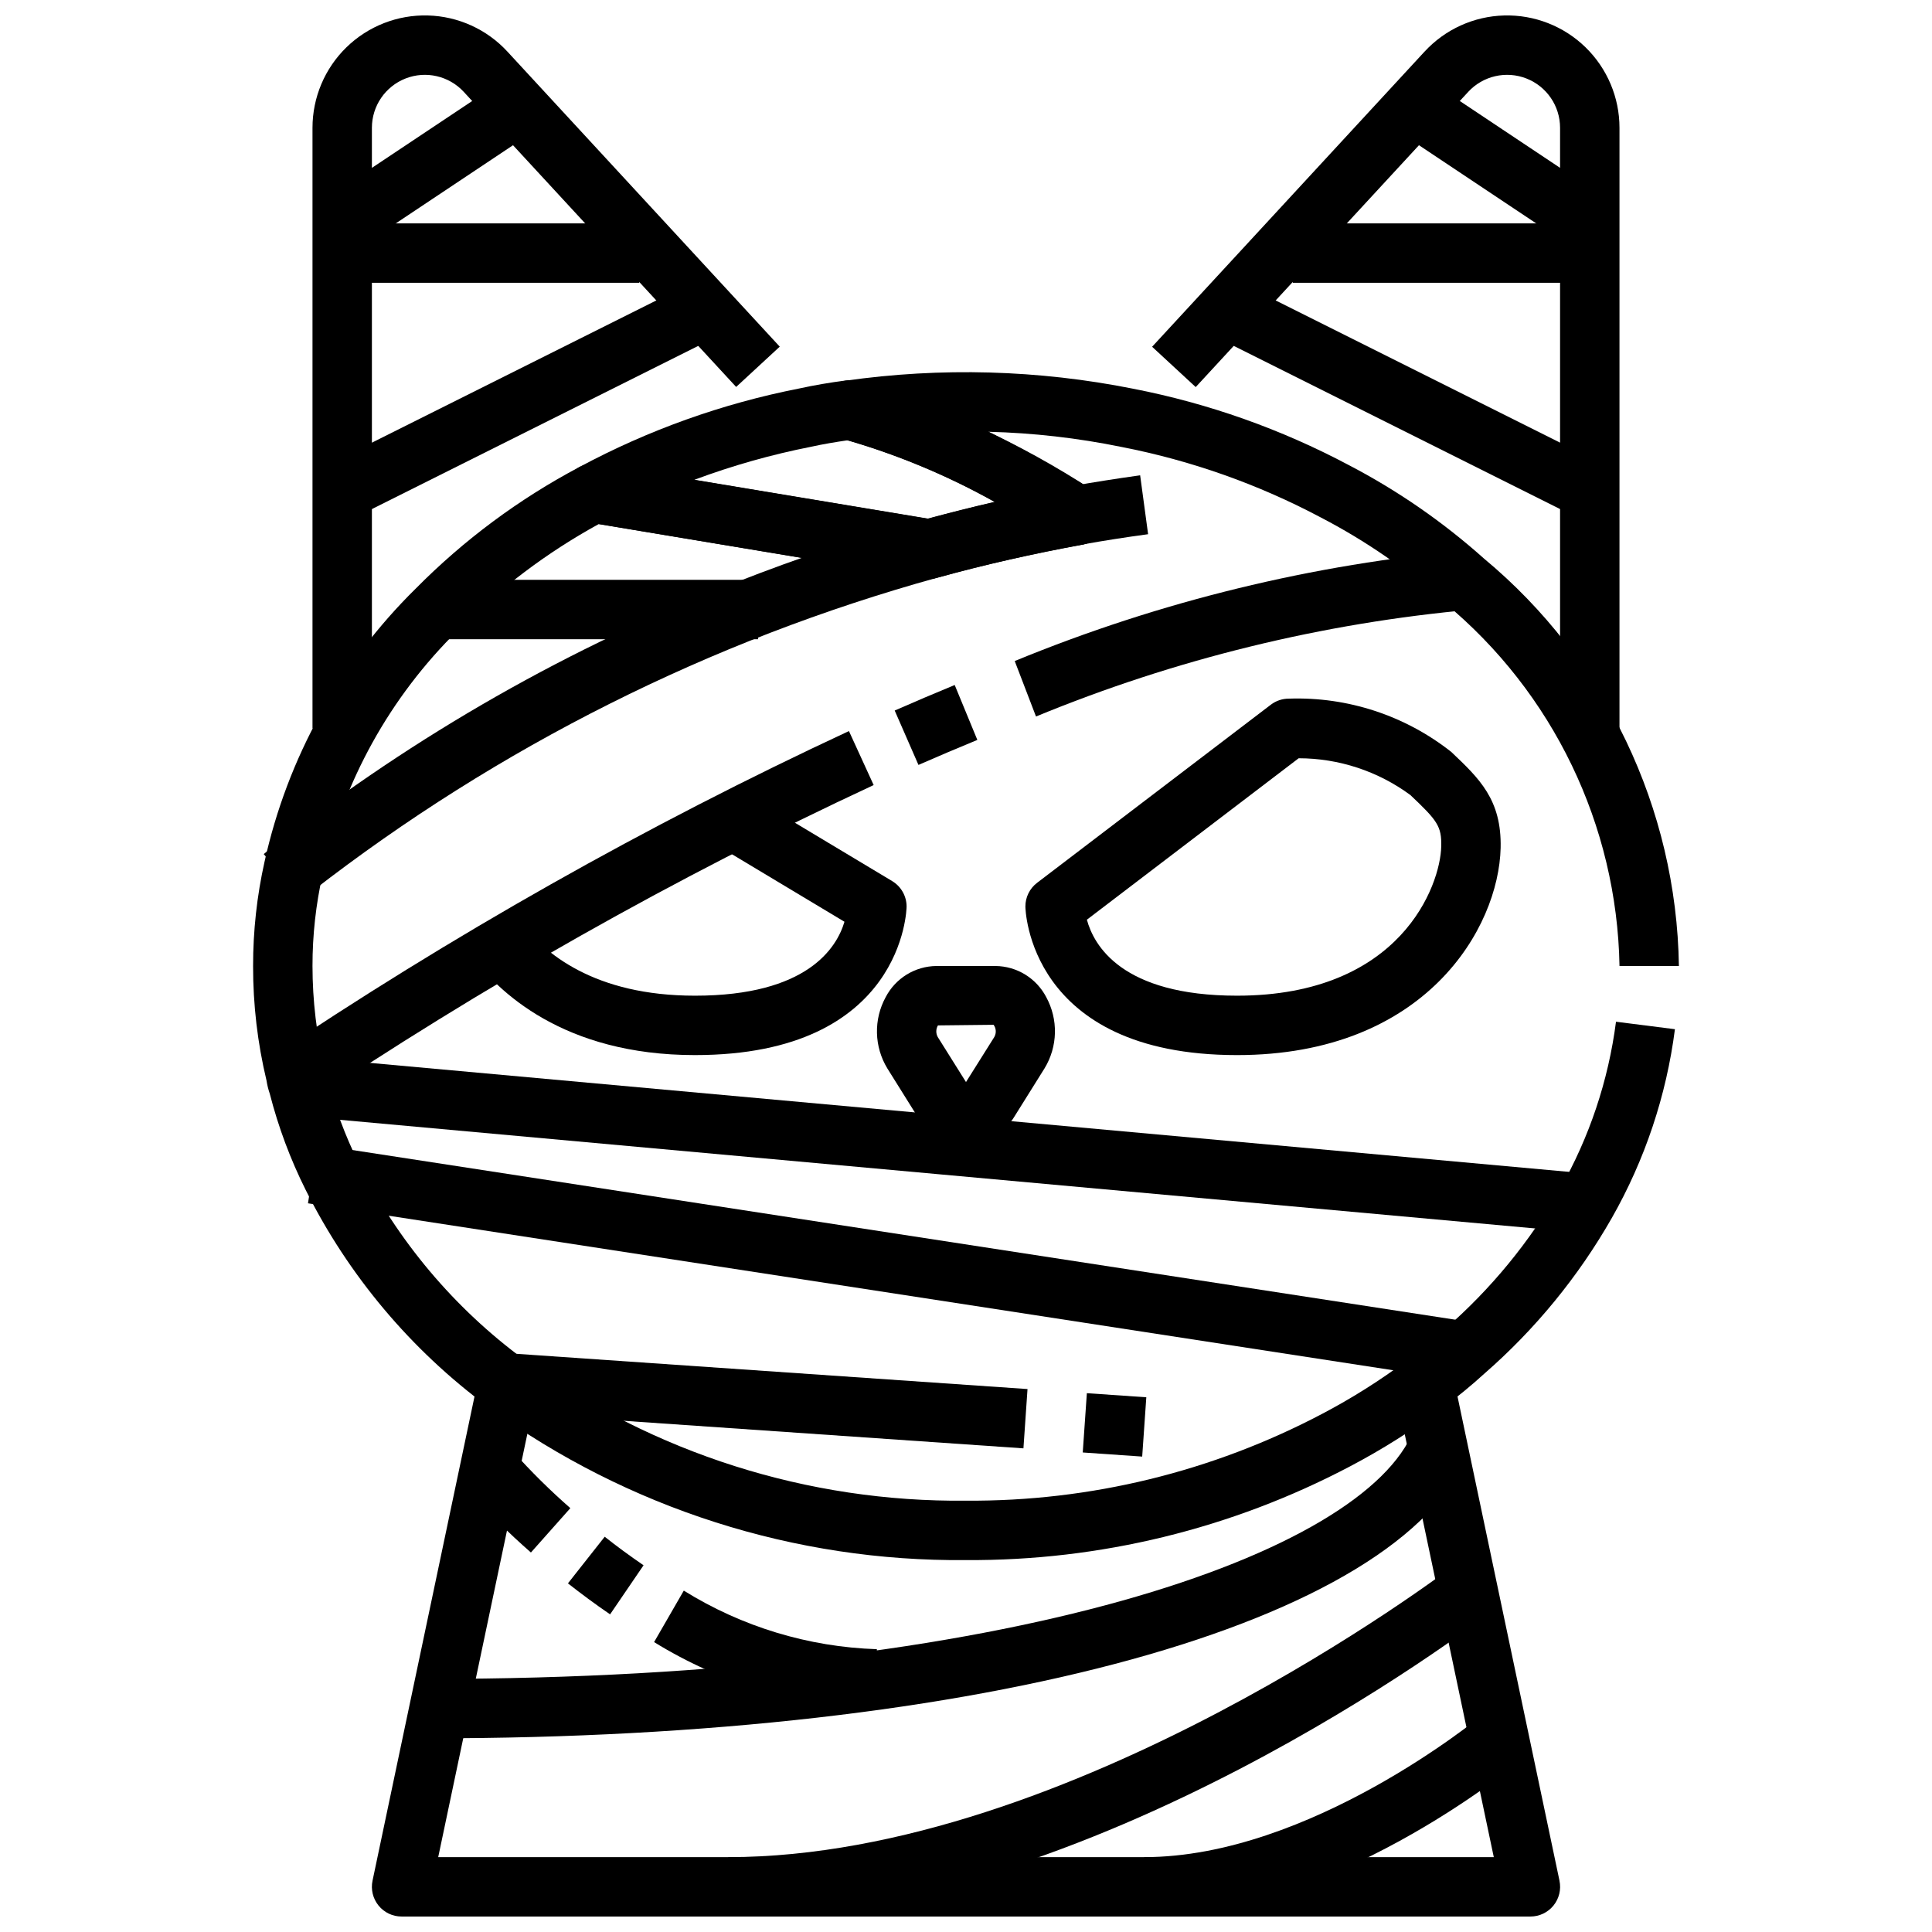 <?xml version="1.0" encoding="UTF-8"?>
<!-- Uploaded to: SVG Repo, www.svgrepo.com, Generator: SVG Repo Mixer Tools -->
<svg width="800px" height="800px" version="1.1" viewBox="144 144 512 512" xmlns="http://www.w3.org/2000/svg">
 <defs>
  <clipPath id="e">
   <path d="m449 148.09h125v189.91h-125z"/>
  </clipPath>
  <clipPath id="d">
   <path d="m226 148.09h125v189.91h-125z"/>
  </clipPath>
  <clipPath id="c">
   <path d="m242 508h316v143.9h-316z"/>
  </clipPath>
  <clipPath id="b">
   <path d="m337 559h202v92.902h-202z"/>
  </clipPath>
  <clipPath id="a">
   <path d="m447 598h100v53.902h-100z"/>
  </clipPath>
 </defs>
 <path d="m390.32 297.35c-0.438 0.004-0.871-0.035-1.301-0.109l-88.992-14.801c-3.316-0.555-5.914-3.152-6.469-6.469-0.551-3.32 1.062-6.621 4.019-8.219 18.25-9.797 37.859-16.805 58.184-20.793 3.984-0.875 8.117-1.574 12.336-2.125 0.988-0.141 1.992-0.086 2.961 0.16 22.141 6.594 43.219 16.348 62.582 28.953 2.731 1.742 4.113 4.981 3.484 8.16-0.629 3.176-3.137 5.644-6.328 6.219-12.887 2.363-25.789 5.258-38.352 8.738-0.691 0.191-1.406 0.289-2.125 0.285zm-62.285-26.207 61.867 10.289c5.848-1.574 11.809-3.078 17.727-4.441v0.004c-12.328-6.875-25.383-12.352-38.926-16.328-3.281 0.48-6.519 1.016-9.754 1.73-10.523 2.07-20.863 4.996-30.914 8.746z"/>
 <path d="m400 557.44c-45.316 0.434-89.574-13.691-126.26-40.297-0.148-0.109-0.285-0.211-0.426-0.34v0.004c-20.406-15.082-36.961-34.77-48.309-57.469-4.066-8.133-7.254-16.68-9.512-25.488-0.387-1.125-0.676-2.281-0.855-3.457-2.387-9.953-3.586-20.156-3.566-30.391-0.008-9.293 1.008-18.555 3.031-27.625 6.062-27.48 19.969-52.613 40.027-72.352 12.754-12.906 27.402-23.789 43.438-32.273 1.539-0.809 3.297-1.086 5.008-0.789l87.324 14.516c5.848-1.574 11.809-3.078 17.727-4.441v0.004c-12.746-7.148-26.297-12.762-40.367-16.723-3.641-0.906-6.137-4.254-5.961-8.004 0.172-3.746 2.969-6.852 6.68-7.418 25.387-3.617 51.207-2.898 76.355 2.125 19.918 3.879 39.152 10.691 57.074 20.211 12.938 6.738 24.984 15.066 35.863 24.789 32.152 26.73 51.02 66.172 51.656 107.98h-15.742c-0.672-37.316-17.605-72.477-46.367-96.262-9.945-8.867-20.961-16.465-32.785-22.605-16.586-8.809-34.387-15.105-52.824-18.691-11.613-2.375-23.414-3.723-35.266-4.019 9.488 4.695 18.723 9.891 27.664 15.562 2.731 1.742 4.113 4.981 3.484 8.16-0.629 3.176-3.141 5.648-6.328 6.223-12.887 2.363-25.789 5.258-38.352 8.738v-0.004c-1.105 0.316-2.262 0.375-3.394 0.176l-86.348-14.391c-13.738 7.531-26.312 17.016-37.328 28.156-17.961 17.629-30.414 40.09-35.848 64.664-1.789 7.973-2.688 16.121-2.68 24.293 0.004 9.188 1.094 18.344 3.246 27.273 0.117 0.719 0.293 1.422 0.527 2.113 2.027 7.938 4.891 15.641 8.539 22.977 10.266 20.492 25.23 38.27 43.676 51.875l0.203 0.156 0.285 0.227v0.004c33.938 24.516 74.844 37.508 116.71 37.07 32.863 0.219 65.273-7.68 94.352-22.996 7.856-4.121 15.371-8.859 22.477-14.168 3.484-2.586 6.836-5.344 10.043-8.266 12.207-10.605 22.543-23.191 30.566-37.227 7.769-13.656 12.801-28.691 14.816-44.273l15.617 1.984c-2.266 17.605-7.949 34.598-16.727 50.027-8.867 15.547-20.285 29.492-33.777 41.25-3.441 3.148-7.219 6.242-11.125 9.141v-0.004c-7.742 5.785-15.93 10.949-24.48 15.445-31.363 16.523-66.316 25.051-101.76 24.828z"/>
 <g clip-path="url(#e)">
  <path d="m573.18 337.02h-15.746v-159.16c-0.004-5.777-3.547-10.957-8.922-13.062-5.379-2.102-11.496-0.695-15.418 3.543l-72.219 78.238-11.555-10.684 72.211-78.23v0.004c5.449-5.906 13.051-9.355 21.082-9.57 8.031-0.215 15.805 2.828 21.562 8.43 5.754 5.606 9.004 13.297 9.004 21.332z"/>
 </g>
 <g clip-path="url(#d)">
  <path d="m242.56 337.02h-15.746v-159.16c0.004-8.035 3.25-15.727 9.004-21.332 5.758-5.602 13.531-8.645 21.562-8.43 8.031 0.215 15.633 3.664 21.082 9.57l72.18 78.199-11.555 10.676-72.188-78.199v-0.004c-3.922-4.238-10.039-5.644-15.414-3.543-5.379 2.106-8.922 7.285-8.926 13.062z"/>
 </g>
 <path d="m471.82 423.61c-55.445 0-56.082-38.965-56.082-39.359-0.012-2.469 1.137-4.801 3.102-6.297l61.984-47.23c1.375-1.035 3.051-1.586 4.769-1.578 15.547-0.527 30.777 4.473 42.992 14.109 7.477 7.086 13.383 12.676 13.098 25.434-0.488 21.23-19.887 54.922-69.863 54.922zm-39.785-35.879c1.809 6.684 9.129 20.137 39.785 20.137 43.445 0 53.891-29.285 54.121-39.543 0.125-5.375-1.016-6.856-8.18-13.633-8.578-6.32-18.949-9.734-29.602-9.746z"/>
 <path d="m328.18 423.61c-34.883 0-52.324-16.832-59.621-26.867l12.73-9.258c6.758 9.297 20.383 20.383 46.891 20.383 29.758 0 37.566-12.691 39.613-19.594l-34.816-20.891 8.109-13.492 39.359 23.617-0.004-0.004c2.367 1.422 3.816 3.984 3.816 6.746 0 0.395-0.637 39.359-56.078 39.359z"/>
 <path d="m400 447.23c-5.332-0.074-10.238-2.906-12.965-7.484l-7.871-12.594-0.004-0.004c-1.727-2.832-2.676-6.07-2.754-9.387-0.082-3.316 0.715-6.594 2.305-9.504 1.281-2.461 3.203-4.531 5.566-5.984 2.363-1.453 5.074-2.242 7.848-2.273h15.746c2.766 0.035 5.469 0.82 7.824 2.269 2.356 1.453 4.277 3.512 5.559 5.965 1.59 2.91 2.387 6.188 2.312 9.504-0.078 3.316-1.027 6.555-2.754 9.387l-7.871 12.594v0.004c-2.719 4.582-7.617 7.422-12.941 7.508zm-7.43-31.488h-0.004c-0.566 0.945-0.582 2.121-0.047 3.086l7.481 11.926 7.504-11.941h-0.004c0.582-1.02 0.512-2.289-0.188-3.234z"/>
 <g clip-path="url(#c)">
  <path d="m549.57 651.9h-299.14c-2.371 0.004-4.621-1.066-6.113-2.91-1.496-1.844-2.082-4.262-1.594-6.582l28.184-133.82 15.406 3.242-26.184 124.33h279.74l-26.18-124.33 15.406-3.242 28.184 133.82h-0.004c0.488 2.32-0.094 4.738-1.59 6.582s-3.742 2.914-6.117 2.91z"/>
 </g>
 <path d="m231.17 267 94.461-47.23 7.039 14.082-94.461 47.23z"/>
 <path d="m234.69 203.2h78.719v15.742h-78.719z"/>
 <path d="m230.32 196.65 47.23-31.488 8.734 13.102-47.23 31.488z"/>
 <path d="m467.32 233.85 7.039-14.082 94.461 47.23-7.039 14.082z"/>
 <path d="m486.59 203.2h78.719v15.742h-78.719z"/>
 <path d="m513.71 178.26 8.734-13.102 47.23 31.488-8.734 13.102z"/>
 <path d="m223.44 437.95-8.992-12.926c49.145-33.098 100.81-62.281 154.53-87.285l6.551 14.312h-0.004c-52.863 24.613-103.71 53.332-152.09 85.898z"/>
 <path d="m387.4 346.71-6.297-14.41c5.246-2.305 10.547-4.559 15.902-6.769l6 14.555c-5.238 2.156-10.441 4.363-15.605 6.625z"/>
 <path d="m418.55 333.88-5.637-14.695v-0.004c38.434-15.812 79.039-25.723 120.44-29.387l0.93 15.742v0.004c-39.785 3.57-78.805 13.125-115.73 28.34z"/>
 <path d="m429.44 288.45-0.039-8.109-1.355-7.527c5.953-1.051 11.988-2 18.105-2.852l2.109 15.609c-5.902 0.797-11.723 1.707-17.453 2.731v0.004c-0.449 0.09-0.91 0.137-1.367 0.145z"/>
 <path d="m223.98 382.44-10.086-12.102s1-0.836 3-2.418v0.004c37.156-29.141 78.414-52.629 122.43-69.707 15.988-6.289 32.301-11.73 48.863-16.297l4.195 15.176c-60.102 16.633-116.37 44.863-165.63 83.098-1.832 1.457-2.731 2.207-2.777 2.246z"/>
 <path d="m388.89 297.26 2.691-15.508 1.812 0.316-2.691 15.508z"/>
 <path d="m427.11 288.47-1.922-1.277 4.234-6.559-0.062-7.926h0.082c1.516 0 3 0.438 4.273 1.262l2.148 1.402-6.422 9.613v3.473-3.449z"/>
 <path d="m258.3 297.66h86.594v15.742h-86.594z"/>
 <path d="m218.22 439.32 1.426-15.68 346.37 31.484-1.426 15.68z"/>
 <path d="m225.62 462.89 2.394-15.562 307.01 47.23-2.394 15.562z"/>
 <path d="m430.94 528.92 1.09-15.715 15.754 1.09-1.09 15.715z"/>
 <path d="m273.51 518.06 1.082-15.715 141.71 9.77-1.082 15.715z"/>
 <path d="m258.3 604.67v-15.746c153.61 0 247.24-33.148 260.34-65.898l14.625 5.84c-18.137 45.348-128.63 75.805-274.96 75.805z"/>
 <g clip-path="url(#b)">
  <path d="m337.02 651.9v-15.742c90.734 0 191-76.312 192.01-77.09l9.59 12.484c-4.262 3.273-105.56 80.348-201.6 80.348z"/>
 </g>
 <path d="m376.38 596.8c-20.891-0.574-41.258-6.656-59.039-17.629l7.871-13.641c15.395 9.582 33.043 14.938 51.168 15.523z"/>
 <path d="m305.68 571.82c-3.992-2.723-7.731-5.512-11.172-8.211l9.746-12.359c3.148 2.504 6.629 5.055 10.297 7.566z"/>
 <path d="m284.7 555.43c-5.879-5.141-11.438-10.648-16.633-16.48l11.949-10.234c4.738 5.289 9.789 10.281 15.133 14.957z"/>
 <g clip-path="url(#a)">
  <path d="m447.23 651.9v-15.742c43.871 0 88.953-37.164 89.418-37.543l10.094 12.105c-2.023 1.672-49.996 41.18-99.512 41.18z"/>
 </g>
</svg>